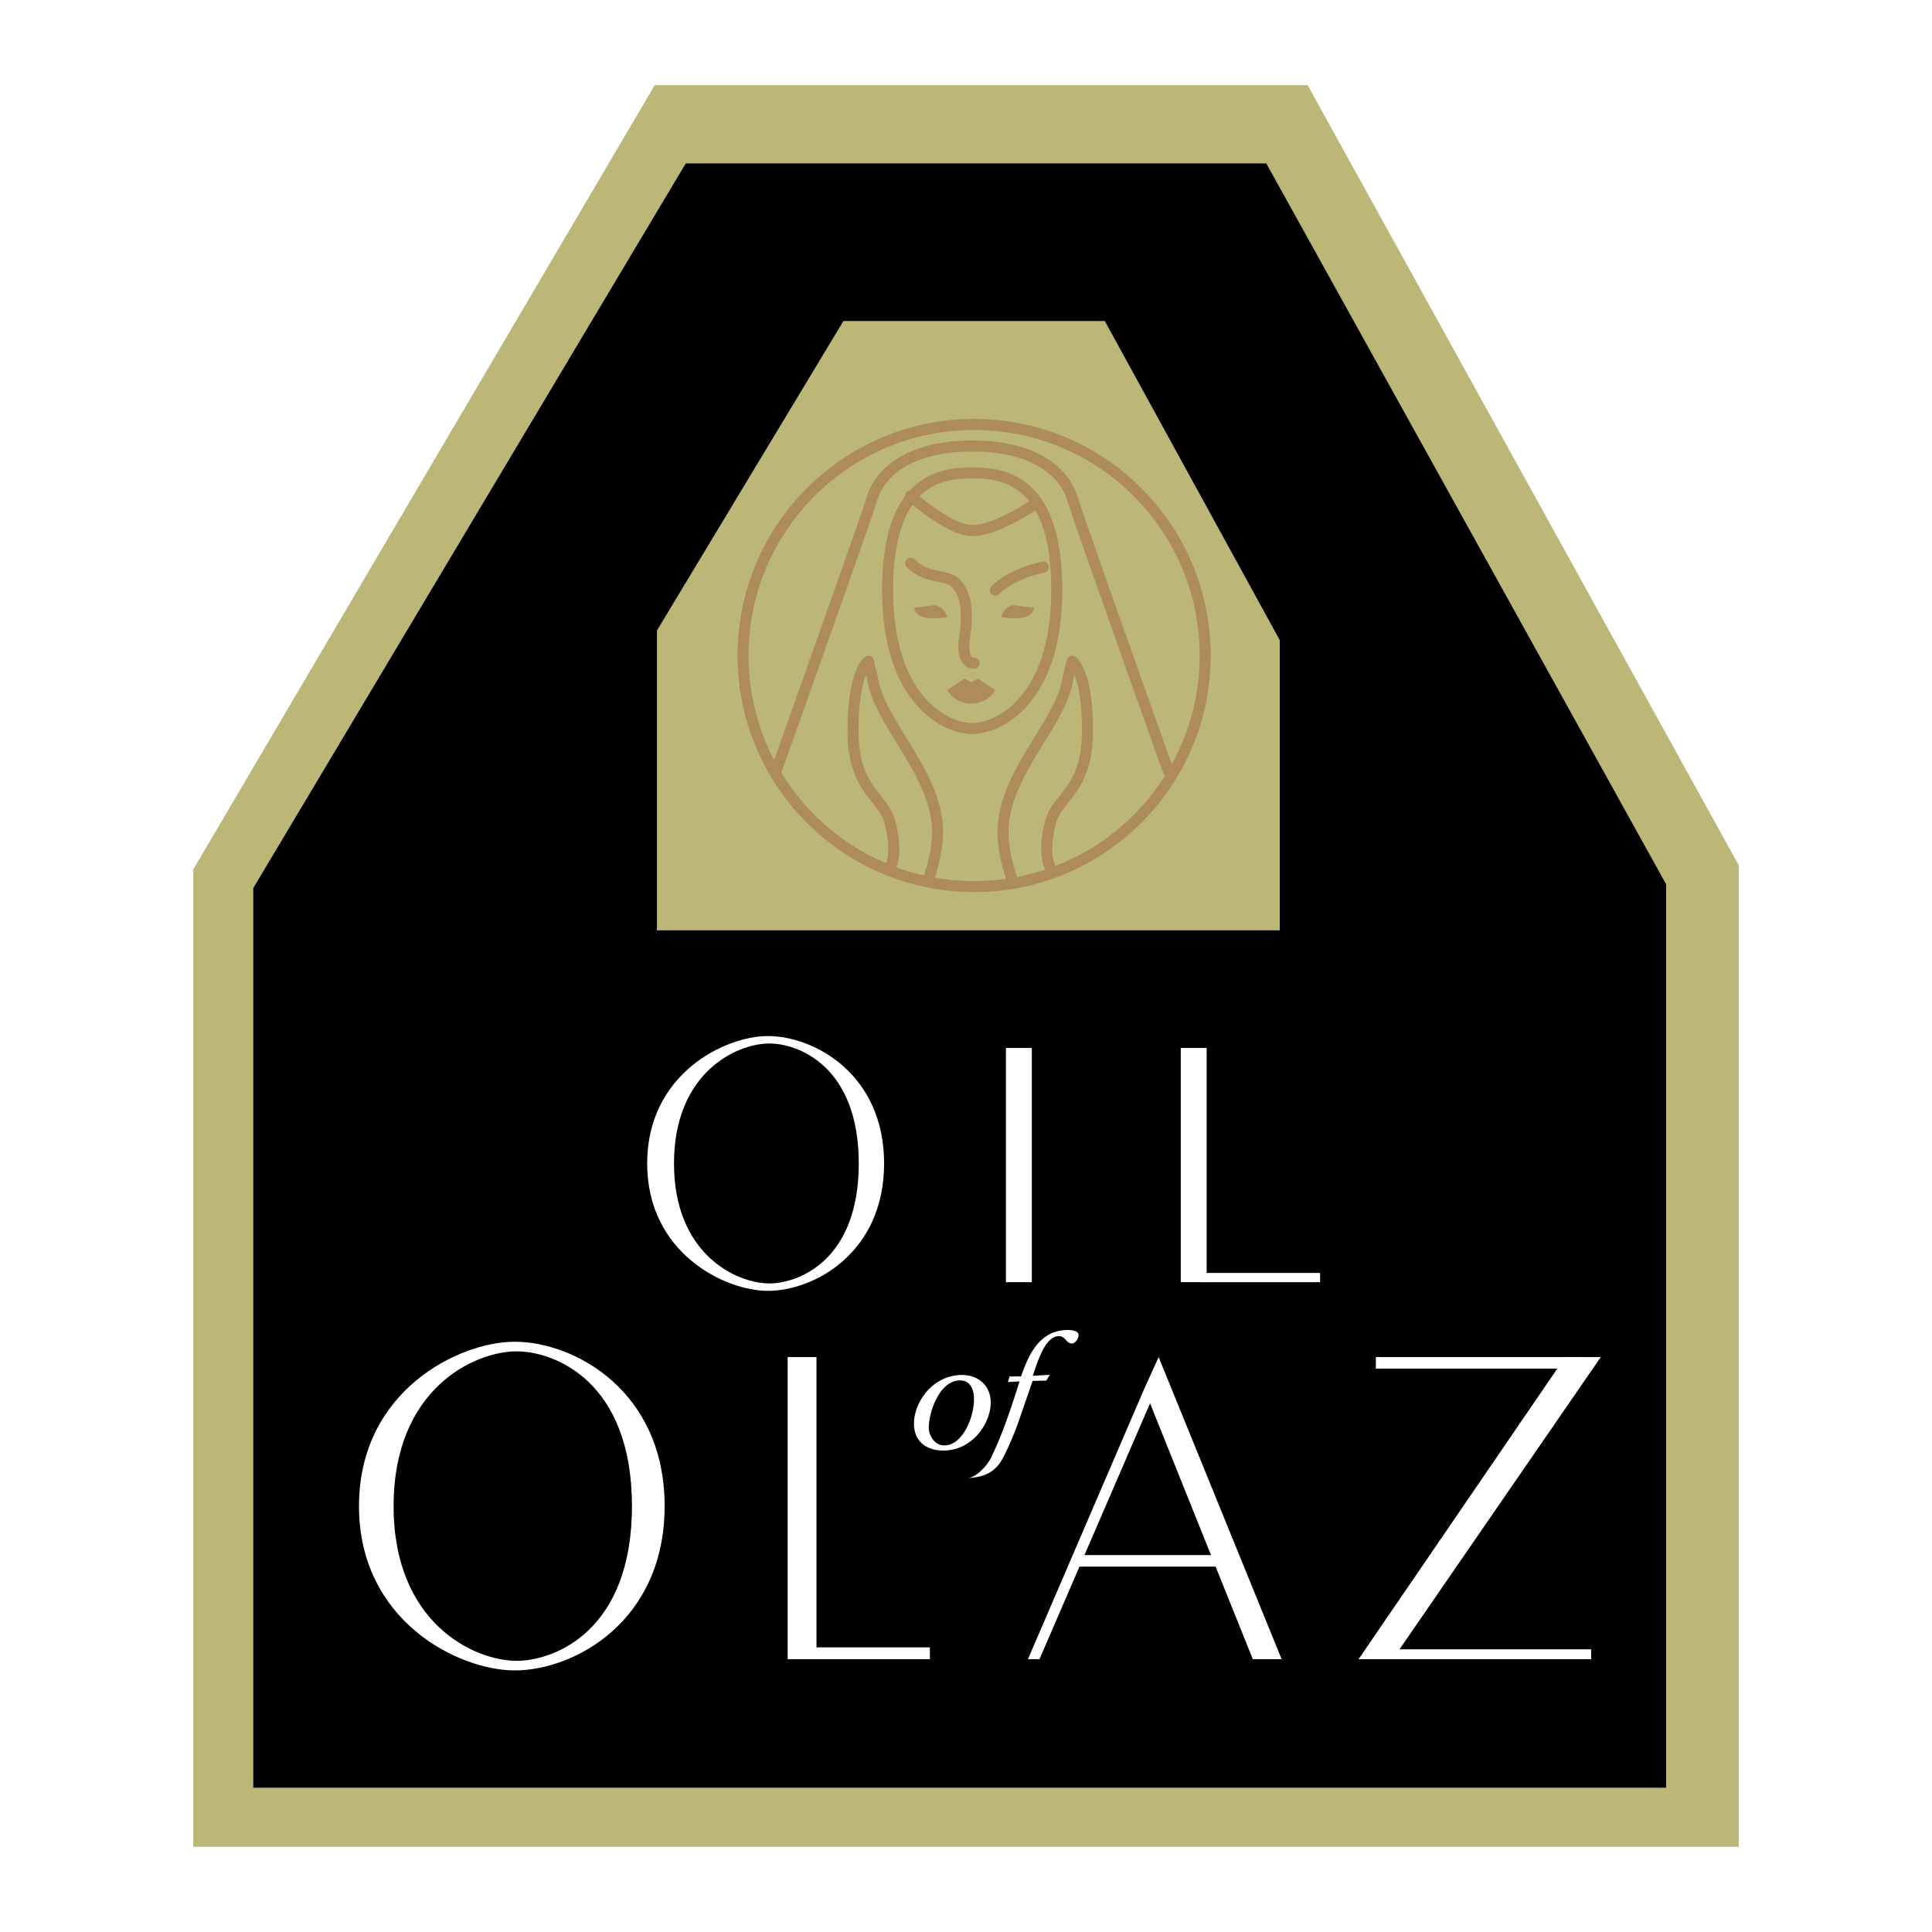 <svg xmlns="http://www.w3.org/2000/svg" width="2500" height="2500" viewBox="0 0 192.756 192.756"><path fill-rule="evenodd" clip-rule="evenodd" fill="#fff" d="M0 0h192.756v192.756H0V0z"/><path fill-rule="evenodd" clip-rule="evenodd" fill="#bdb777" d="M19.279 184.252h154.198V86.329l-43.01-77.825H65.319L19.279 86.75v97.502z"/><path fill-rule="evenodd" clip-rule="evenodd" d="M25.269 178.357h140.96V88.221l-39.891-71.918H68.419l-43.15 72.301v89.753z"/><path d="M35.817 150.262c0 11.508 9.972 16.396 15.534 16.396 5.945 0 14.959-4.889 14.959-16.396 0-11.506-9.014-16.396-14.959-16.396-5.562-.001-15.534 4.89-15.534 16.396z" fill-rule="evenodd" clip-rule="evenodd" fill="#fff"/><path d="M39.269 150.262c0 11.699 8.055 15.439 12.274 15.439 3.772 0 11.507-2.973 11.507-15.439 0-12.465-7.735-15.438-11.507-15.438-4.219 0-12.274 3.74-12.274 15.438z" fill-rule="evenodd" clip-rule="evenodd"/><path fill-rule="evenodd" clip-rule="evenodd" fill="#fff" d="M81.461 165.541v-30.143h-2.877v30.143h2.877zM127.871 165.541l-12.273-30.143-1.438 3.166 10.834 26.977h2.877zM135.543 165.541l20.615-30.143h3.549l-20.76 30.143h-3.404z"/><path fill-rule="evenodd" clip-rule="evenodd" fill="#fff" d="M92.775 165.541v-1.184H81.077v1.184h11.698zM64.568 116.078c0 8.92 7.731 12.711 12.043 12.711 4.608 0 11.596-3.791 11.596-12.711s-6.988-12.711-11.596-12.711c-4.311 0-12.043 3.791-12.043 12.711z"/><path d="M67.245 116.078c0 9.068 6.244 11.969 9.516 11.969 2.923 0 8.919-2.307 8.919-11.969 0-9.664-5.997-11.969-8.919-11.969-3.272 0-9.516 2.899-9.516 11.969z" fill-rule="evenodd" clip-rule="evenodd"/><path fill-rule="evenodd" clip-rule="evenodd" fill="#fff" d="M102.945 127.922v-23.365h-2.582v23.365h2.582zM120.387 127.922v-23.365h-2.582v23.365h2.582z"/><path fill-rule="evenodd" clip-rule="evenodd" fill="#fff" d="M131.707 127.922v-.918h-11.666v.918h11.666zM121.926 156.303v-1.151h-14.383v1.151h14.383zM157.982 136.549v-1.151H137.27v1.151h20.712zM158.748 165.541v-.99h-20.711v.99h20.711z"/><path fill-rule="evenodd" clip-rule="evenodd" fill="#fff" d="M102.557 165.541h1.15l11.699-27.074-1.246.097-11.603 26.977zM98.828 139.584c.215 2.07-1.609 5.137-4.717 5.137-1.49 0-2.742-.729-2.905-2.32-.227-2.186 1.651-5.152 4.688-5.219 1.696-.034 2.794 1.027 2.934 2.402zm-6.149 3.104c.022.215.35 1.52 1.547 1.52 1.889 0 3.122-3.115 2.926-5.004-.08-.762-.454-1.541-1.497-1.475-2.125.148-3.111 3.648-2.976 4.959zM96.419 147.467c1.151 0 2.278-1.6 2.493-2.096.324-.789 1.039-1.887 2.805-7.547l-1.158.061.166-.553 1.141-.002c.621-1.732 1.623-4.514 4.465-4.631.244-.01 1.303-.039 1.281.525-.01.305-.307.805-.666.818a.507.507 0 0 1-.354-.123c-.145-.084-.252-.232-.377-.363-.283-.264-.463-.256-.611-.248-1.256.051-1.99 2.197-2.561 3.957l1.697-.102-.348.578-1.369.033-1.33 3.855a28.73 28.73 0 0 1-1.629 3.836c-.931 1.762-2.404 1.951-3.645 2.002z"/><path fill-rule="evenodd" clip-rule="evenodd" fill="#bdb777" d="M65.543 92.823h62.137V63.865l-17.453-31.836H84.146L65.543 62.906v29.917z"/><path d="M97.186 88.453c12.732 0 23.055-10.321 23.055-23.054 0-12.732-10.322-23.053-23.055-23.053-12.731 0-23.052 10.321-23.052 23.053-.001 12.732 10.321 23.054 23.052 23.054m19.371-11.547s-8.822-24.739-9.59-27.232-3.645-5.178-9.972-5.178c-6.329 0-9.205 2.685-9.972 5.178s-9.589 27.232-9.589 27.232m19.561-4.219c2.685 0 8.439-2.877 8.439-13.809 0-10.931-5.178-11.698-8.439-11.698s-8.438.767-8.438 11.698c-.001 10.932 5.753 13.809 8.438 13.809m-6.137-23.206s3.835 3.453 6.137 3.453c2.494 0 6.328-2.685 6.328-2.685m-12.465 5.944c1.726 1.726 3.644.959 4.603 2.11s1.15 2.685.767 5.369c-.383 2.686.958 2.494.958 2.494m2.111-7.288s1.342-1.534 4.795-2.3M92.584 87.837s.959-2.493.959-4.794c0-5.946-5.946-10.932-6.521-15.535m0 0l-.384-1.534m0 .001s-1.533.959-1.533 6.905c0 5.944 2.968 6.583 3.644 9.013.959 3.452 0 4.794 0 4.794m12.272 1.15s-.957-2.493-.957-4.794c0-5.946 5.945-10.932 6.52-15.535m0 0l.383-1.534m0 .001s1.535.959 1.535 6.905c0 5.944-2.969 6.583-3.645 9.013-.959 3.452 0 4.794 0 4.794" fill="none" stroke="#ad8b5b" stroke-width="1.099" stroke-linecap="round" stroke-linejoin="round" stroke-miterlimit="2.613"/><path d="M96.899 68.084l.671-.384 1.727 1.151s-.672 1.342-2.398 1.342c-1.727 0-2.397-1.342-2.397-1.342l1.726-1.151.671.384zM94.501 61.564s-.384-1.343-1.534-1.151c-1.151.192-1.726.192-1.726.192s-.192 1.534 3.26.959zM99.871 61.564s.385-1.343 1.533-1.151c1.152.192 1.729.192 1.729.192s.189 1.534-3.262.959z" fill-rule="evenodd" clip-rule="evenodd" fill="#ad8b5b"/></svg>